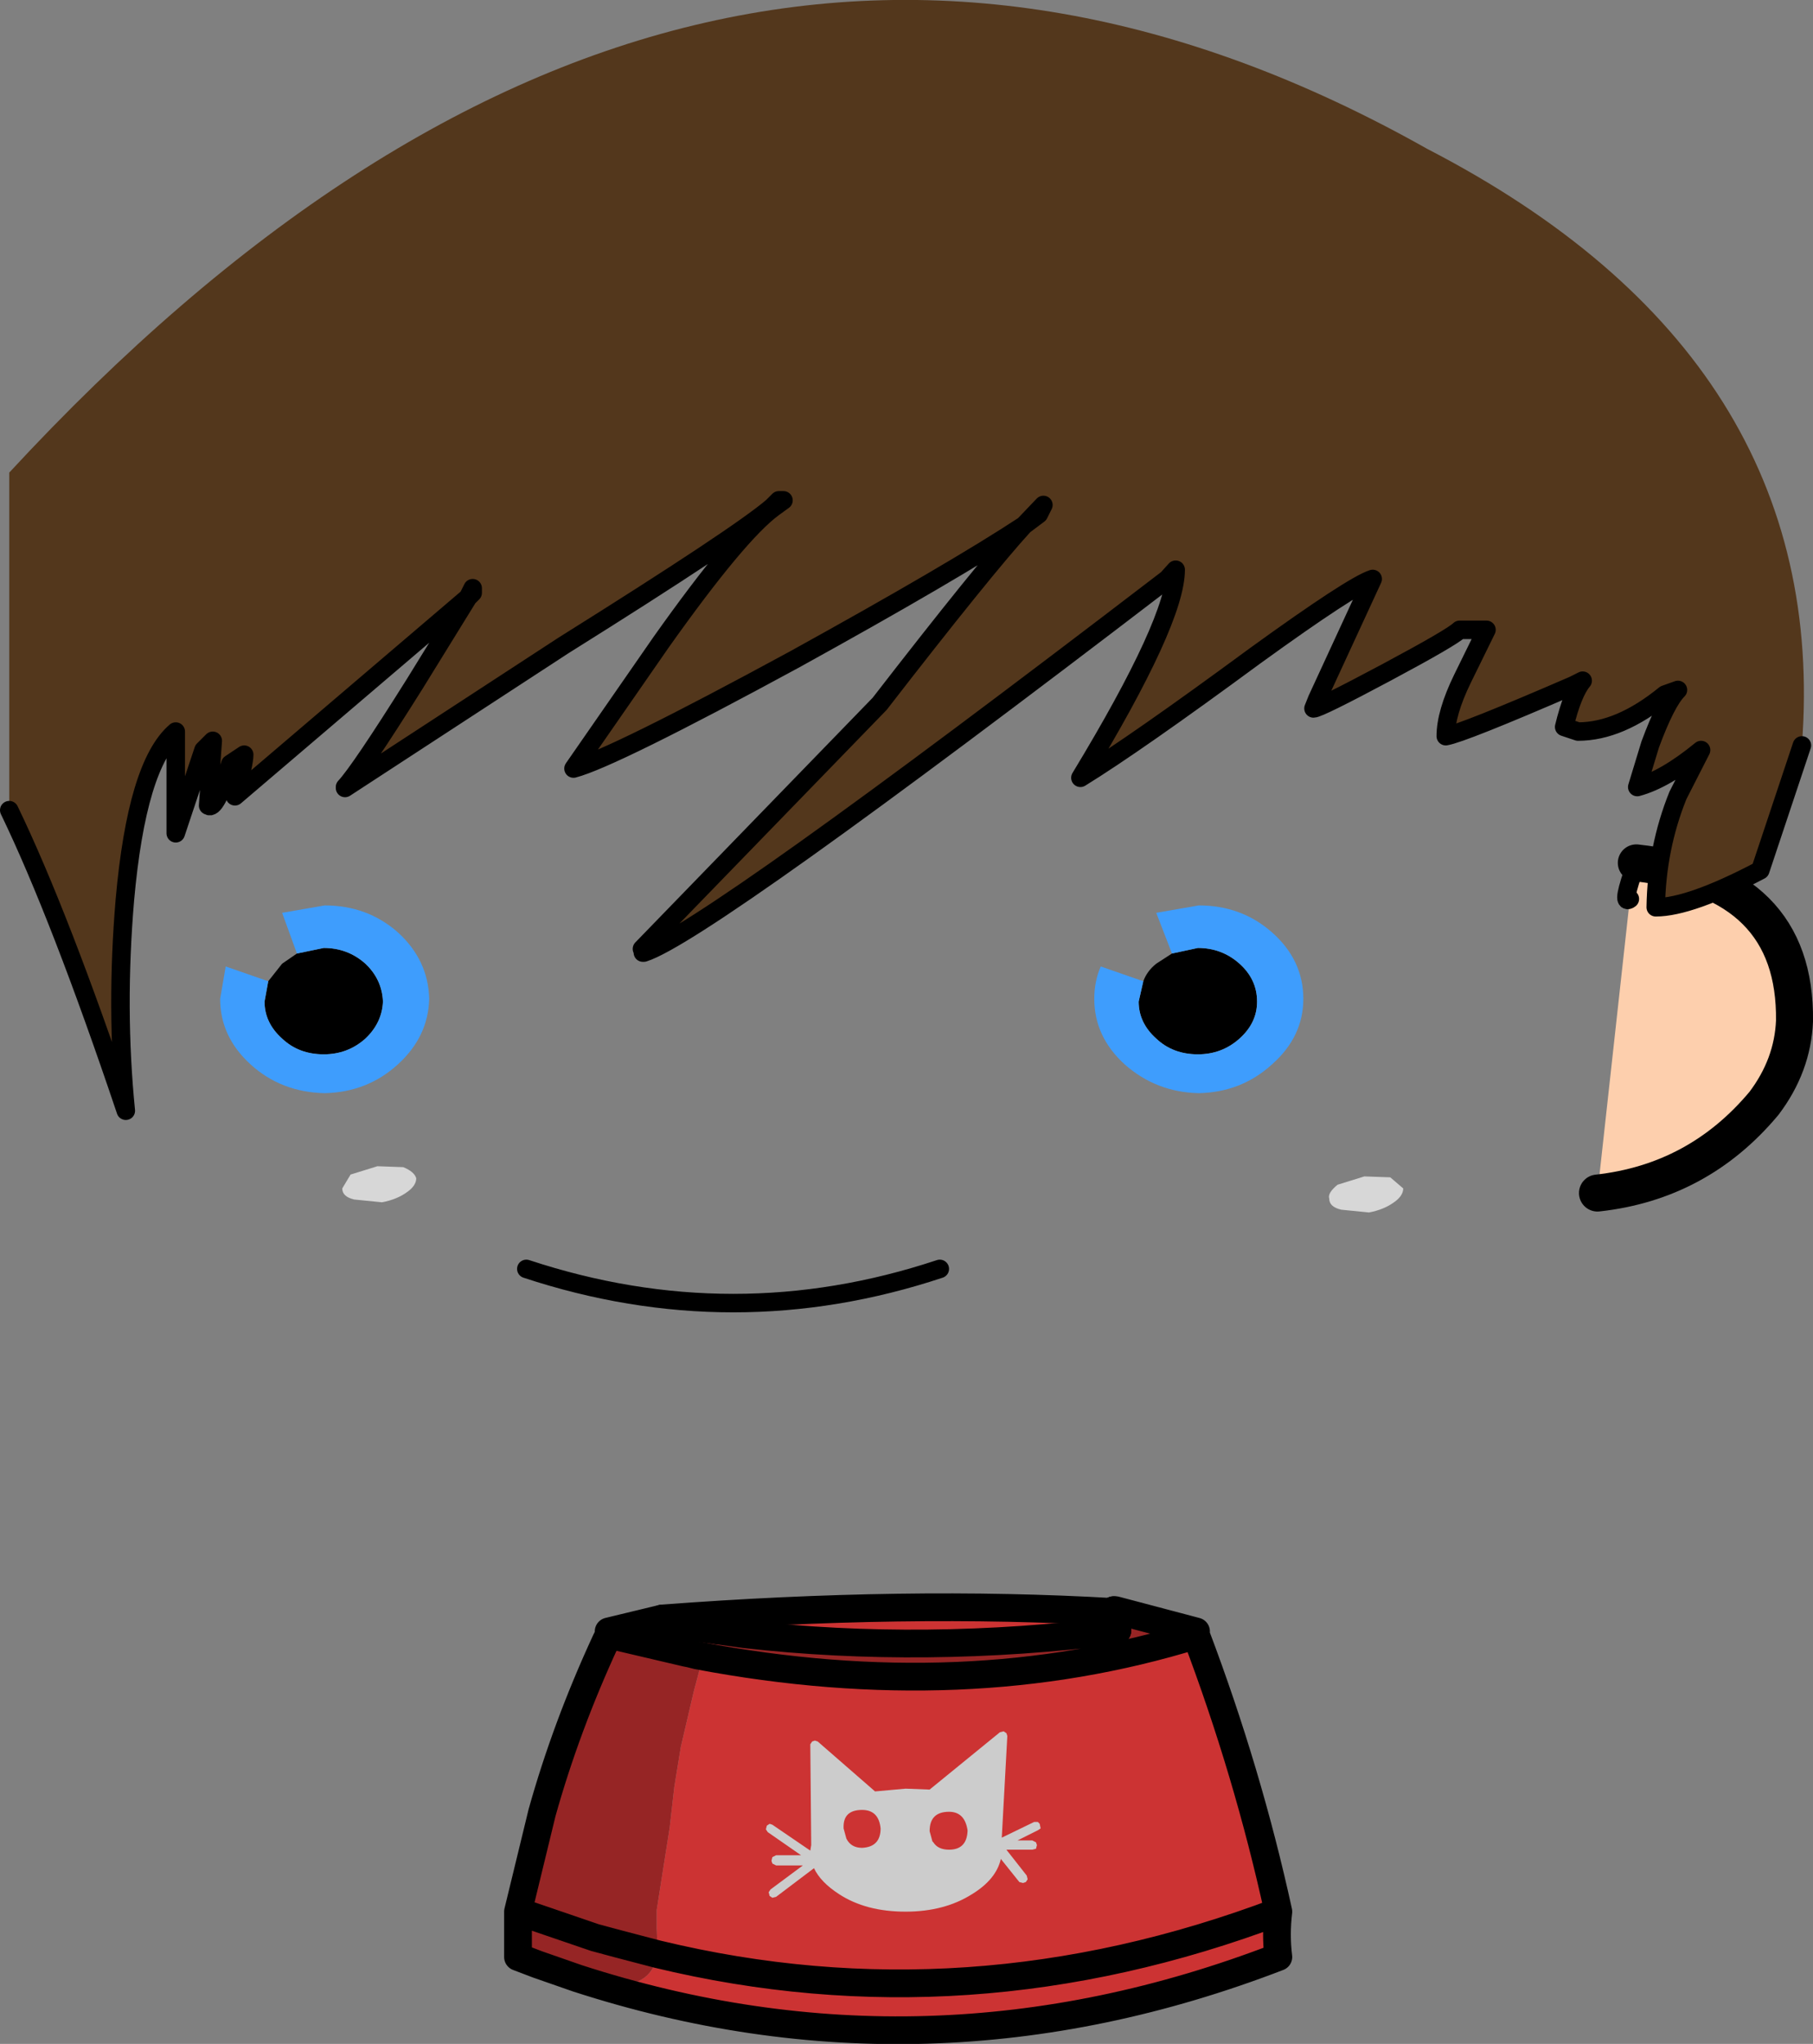 <?xml version="1.0" encoding="UTF-8" standalone="no"?>
<svg xmlns:xlink="http://www.w3.org/1999/xlink" height="110.5px" width="98.0px" xmlns="http://www.w3.org/2000/svg">
  <rect width="100%" height="100%" fill="#808080" stroke="none"/>
  <g transform="matrix(1.0, 0.0, 0.0, 1.0, 50.65, 129.5)">
    <path d="M37.8 -82.85 Q46.45 -81.9 46.35 -74.3 46.25 -71.9 44.7 -69.85 41.15 -65.6 35.7 -65.0 L37.45 -80.9 Q36.95 -80.5 37.8 -82.85" fill="#fdcfad" fill-rule="evenodd" stroke="none"/>
    <path d="M37.45 -80.9 Q36.95 -80.5 37.8 -82.85" fill="none" stroke="#000000" stroke-linecap="round" stroke-linejoin="round" stroke-width="1.0"/>
    <path d="M37.8 -82.85 Q46.45 -81.9 46.35 -74.3 46.25 -71.9 44.7 -69.85 41.15 -65.6 35.7 -65.0" fill="none" stroke="#000000" stroke-linecap="round" stroke-linejoin="round" stroke-width="2.0"/>
    <path d="M-30.25 -66.45 L-28.85 -66.4 Q-28.25 -66.15 -28.15 -65.8 -28.15 -65.4 -28.65 -65.05 -29.2 -64.65 -30.0 -64.5 L-31.5 -64.65 Q-32.15 -64.8 -32.15 -65.25 L-31.7 -66.0 -30.25 -66.45" fill="#ffffff" fill-opacity="0.682" fill-rule="evenodd" stroke="none"/>
    <path d="M23.1 -65.9 L24.5 -65.85 25.2 -65.25 Q25.2 -64.85 24.7 -64.5 24.15 -64.1 23.35 -63.95 L21.85 -64.1 Q21.2 -64.25 21.2 -64.7 21.1 -65.0 21.65 -65.45 L23.1 -65.9" fill="#ffffff" fill-opacity="0.682" fill-rule="evenodd" stroke="none"/>
    <path d="M-36.15 -76.45 L-35.4 -77.4 -34.6 -77.95 -33.15 -78.25 Q-31.85 -78.25 -30.9 -77.4 -30.0 -76.55 -29.95 -75.35 -30.0 -74.2 -30.9 -73.35 -31.85 -72.5 -33.15 -72.5 -34.5 -72.5 -35.4 -73.35 -36.35 -74.2 -36.35 -75.35 L-36.15 -76.45" fill="#000000" fill-rule="evenodd" stroke="none"/>
    <path d="M-34.6 -77.95 L-35.4 -80.15 -33.1 -80.55 Q-30.8 -80.55 -29.15 -79.1 -27.5 -77.6 -27.45 -75.5 -27.5 -73.45 -29.15 -71.95 -30.8 -70.45 -33.1 -70.4 -35.45 -70.45 -37.1 -71.95 -38.75 -73.45 -38.75 -75.5 L-38.45 -77.25 -36.15 -76.45 -36.35 -75.35 Q-36.35 -74.2 -35.4 -73.35 -34.5 -72.5 -33.15 -72.5 -31.85 -72.5 -30.9 -73.35 -30.0 -74.2 -29.95 -75.35 -30.0 -76.55 -30.9 -77.4 -31.85 -78.25 -33.15 -78.25 L-34.6 -77.95" fill="#3e9dfd" fill-rule="evenodd" stroke="none"/>
    <path d="M12.7 -77.95 L14.1 -78.25 Q15.4 -78.25 16.35 -77.4 17.3 -76.55 17.3 -75.35 17.3 -74.2 16.35 -73.35 15.4 -72.5 14.1 -72.5 12.75 -72.5 11.85 -73.35 10.9 -74.2 10.9 -75.35 L11.15 -76.45 Q11.35 -77.0 11.85 -77.4 L12.7 -77.95" fill="#000000" fill-rule="evenodd" stroke="none"/>
    <path d="M12.7 -77.95 L11.85 -80.15 14.15 -80.55 Q16.45 -80.55 18.1 -79.1 19.8 -77.6 19.8 -75.5 19.8 -73.45 18.1 -71.95 16.45 -70.45 14.15 -70.4 11.85 -70.45 10.15 -71.95 8.5 -73.45 8.5 -75.5 8.5 -76.45 8.85 -77.25 L11.15 -76.45 10.9 -75.35 Q10.9 -74.2 11.85 -73.35 12.75 -72.5 14.1 -72.5 15.4 -72.5 16.35 -73.35 17.3 -74.2 17.3 -75.35 17.3 -76.55 16.35 -77.4 15.4 -78.25 14.1 -78.25 L12.7 -77.95" fill="#3e9dfd" fill-rule="evenodd" stroke="none"/>
    <path d="M-22.2 -60.9 Q-11.0 -57.2 0.15 -60.9" fill="none" stroke="#000000" stroke-linecap="round" stroke-linejoin="round" stroke-width="1.0"/>
    <path d="M-32.0 -86.95 L-32.0 -86.9 -32.0 -86.95 M-15.9 -78.0 L-15.95 -78.2 -15.9 -78.0" fill="#333333" fill-rule="evenodd" stroke="none"/>
    <path d="M-15.95 -78.2 L-15.85 -78.0 -15.9 -78.0 -15.95 -78.2" fill="#000000" fill-rule="evenodd" stroke="none"/>
    <path d="M-15.95 -78.2 L-3.1 -91.45 Q2.55 -98.75 4.7 -101.1 L5.5 -101.7 5.75 -102.2 4.7 -101.1 Q0.9 -98.6 -7.7 -93.85 -17.55 -88.5 -19.65 -87.95 L-14.9 -94.8 Q-10.75 -100.65 -8.85 -102.05 L-8.3 -102.45 -8.55 -102.45 -8.9 -102.1 Q-10.7 -100.55 -20.2 -94.6 L-32.0 -86.9 -32.0 -86.95 Q-31.2 -87.8 -28.25 -92.5 L-25.35 -97.2 -25.1 -97.45 -25.1 -97.7 -25.35 -97.2 -37.95 -86.45 Q-37.45 -88.2 -37.45 -88.7 L-38.2 -88.2 Q-39.0 -85.65 -39.4 -85.95 L-39.15 -89.45 -39.65 -88.95 -41.15 -84.45 -41.15 -89.95 Q-43.25 -88.15 -43.9 -80.85 -44.4 -74.95 -43.85 -69.45 -47.4 -80.0 -50.15 -85.7 L-50.15 -103.95 Q-13.25 -143.85 26.5 -121.45 48.35 -110.15 46.75 -89.2 L44.5 -82.45 Q40.7 -80.45 38.85 -80.45 38.9 -83.65 40.05 -86.5 L41.3 -88.95 Q39.35 -87.35 37.85 -86.95 L38.55 -89.25 Q39.4 -91.55 40.05 -92.2 L39.35 -91.95 Q36.9 -89.95 34.65 -89.95 L33.9 -90.2 Q34.35 -92.05 34.9 -92.7 L34.4 -92.45 Q28.4 -89.85 27.5 -89.7 27.5 -90.95 28.4 -92.8 L29.7 -95.45 28.25 -95.45 Q27.85 -95.05 24.3 -93.15 20.65 -91.2 20.35 -91.2 L20.55 -91.7 23.55 -98.2 Q22.45 -97.85 17.2 -94.05 10.75 -89.3 7.75 -87.45 12.9 -95.95 12.9 -98.7 L12.45 -98.2 Q-12.55 -79.05 -15.85 -78.0 L-15.95 -78.2" fill="#53371c" fill-rule="evenodd" stroke="none"/>
    <path d="M-32.0 -86.9 L-20.2 -94.6 Q-10.7 -100.55 -8.9 -102.1 L-8.55 -102.45 -8.3 -102.45 -8.85 -102.05 Q-10.75 -100.65 -14.9 -94.8 L-19.65 -87.95 Q-17.55 -88.5 -7.7 -93.85 0.9 -98.6 4.7 -101.1 L5.75 -102.2 5.5 -101.7 4.7 -101.1 Q2.55 -98.75 -3.1 -91.45 L-15.95 -78.2 M-15.85 -78.0 Q-12.55 -79.05 12.45 -98.2 L12.9 -98.7 Q12.9 -95.95 7.75 -87.45 10.75 -89.3 17.2 -94.05 22.45 -97.85 23.55 -98.2 L20.55 -91.7 20.35 -91.2 Q20.65 -91.2 24.3 -93.15 27.85 -95.05 28.25 -95.45 L29.7 -95.45 28.4 -92.8 Q27.5 -90.95 27.5 -89.7 28.4 -89.85 34.4 -92.45 L34.9 -92.7 Q34.35 -92.05 33.9 -90.2 L34.65 -89.95 Q36.9 -89.95 39.35 -91.95 L40.05 -92.2 Q39.4 -91.55 38.55 -89.25 L37.85 -86.95 Q39.35 -87.35 41.3 -88.95 L40.05 -86.5 Q38.9 -83.65 38.85 -80.45 40.7 -80.45 44.5 -82.45 L46.75 -89.2 M-50.15 -85.7 Q-47.4 -80.0 -43.85 -69.45 -44.4 -74.95 -43.9 -80.85 -43.25 -88.15 -41.15 -89.95 L-41.15 -84.45 -39.65 -88.95 -39.15 -89.45 -39.4 -85.95 Q-39.0 -85.65 -38.2 -88.2 L-37.45 -88.7 Q-37.45 -88.2 -37.95 -86.45 L-25.35 -97.2 -25.1 -97.7 -25.1 -97.45 -25.35 -97.2 -28.25 -92.5 Q-31.2 -87.8 -32.0 -86.95 M-15.9 -78.0 L-15.85 -78.0" fill="none" stroke="#000000" stroke-linecap="round" stroke-linejoin="round" stroke-width="1.0"/>
    <path d="M-10.4 -41.15 L-12.65 -41.45 -11.85 -41.35 -10.4 -41.15" fill="#573e17" fill-rule="evenodd" stroke="none"/>
    <path d="M14.0 -41.3 L14.0 -41.1 Q1.55 -37.25 -12.95 -40.0 L-13.35 -40.1 -13.6 -40.15 -17.65 -41.1 -13.6 -40.15 -13.35 -40.1 -12.95 -40.0 -12.75 -39.55 -13.15 -38.05 -13.85 -35.05 -14.2 -32.9 -14.45 -30.7 -15.15 -26.25 -15.15 -25.2 -15.1 -23.85 -17.2 -24.4 -18.5 -24.75 -22.3 -26.05 -21.85 -29.15 -21.35 -31.5 -20.55 -34.6 Q-19.2 -39.4 -17.9 -40.8 L-17.65 -41.1 -17.75 -41.1 -17.75 -41.3 -14.85 -42.0 Q-14.85 -41.8 -12.65 -41.45 L-10.4 -41.15 Q-0.65 -40.05 9.75 -41.35 L9.6 -42.2 9.65 -42.35 9.65 -42.45 14.0 -41.3 M-19.45 -22.55 L-20.6 -22.9 -21.6 -23.3 -21.9 -23.5 -22.3 -24.35 -22.35 -25.1 -22.3 -26.05 -18.5 -24.75 -17.2 -24.4 -15.1 -23.85 Q-15.4 -22.15 -17.4 -22.15 -18.2 -22.15 -18.55 -22.65 L-19.2 -22.5 -19.45 -22.55 -21.6 -23.3 -19.45 -22.55 M-17.9 -40.8 Q-20.05 -36.15 -21.35 -31.5 -20.05 -36.15 -17.9 -40.8" fill="#962525" fill-rule="evenodd" stroke="none"/>
    <path d="M9.6 -42.2 L9.75 -41.35 Q-0.65 -40.05 -10.4 -41.15 L-11.85 -41.35 -12.65 -41.45 Q-14.85 -41.8 -14.85 -42.0 -1.65 -43.0 9.55 -42.35 L9.6 -42.2 M-17.75 -41.1 L-17.65 -41.1 -17.9 -40.8 -17.75 -41.1 M-12.95 -40.0 Q1.55 -37.25 14.0 -41.1 16.8 -33.7 18.45 -26.15 18.3 -24.9 18.45 -23.7 -0.5 -16.4 -19.45 -22.55 L-19.2 -22.5 -18.55 -22.65 Q-18.2 -22.15 -17.4 -22.15 -15.4 -22.15 -15.1 -23.85 L-15.15 -25.2 -15.15 -26.25 -14.45 -30.7 -14.2 -32.9 -13.85 -35.05 -13.15 -38.05 -12.75 -39.55 -12.95 -40.0 M-21.6 -23.3 L-22.65 -23.7 -22.65 -26.15 -21.35 -31.5 -21.85 -29.15 -22.3 -26.05 -22.35 -25.1 -22.3 -24.35 -21.9 -23.5 -21.6 -23.3 M18.45 -26.15 Q1.65 -19.8 -15.1 -23.85 1.65 -19.8 18.45 -26.15 M-22.65 -26.15 L-22.3 -26.05 -22.65 -26.15" fill="#cc3333" fill-rule="evenodd" stroke="none"/>
    <path d="M9.6 -42.2 L9.75 -41.35 M-12.65 -41.45 Q-14.85 -41.8 -14.85 -42.0 -1.65 -43.0 9.55 -42.35 L9.65 -42.35 M9.6 -42.2 L9.55 -42.35 9.55 -42.45 M-11.85 -41.35 L-12.65 -41.45" fill="none" stroke="#000000" stroke-linecap="round" stroke-linejoin="round" stroke-width="1.5"/>
    <path d="M14.0 -41.3 L9.65 -42.45 9.55 -42.45 M9.75 -41.35 Q-0.65 -40.05 -10.4 -41.15 L-11.85 -41.35 M-14.85 -42.0 L-17.75 -41.3 M-17.75 -41.1 L-17.65 -41.1 -13.6 -40.15 -13.35 -40.1 -12.95 -40.0 Q1.55 -37.25 14.0 -41.1 16.8 -33.7 18.45 -26.15 18.3 -24.9 18.45 -23.7 -0.5 -16.4 -19.45 -22.55 L-21.6 -23.3 -22.65 -23.7 -22.65 -26.15 -21.35 -31.5 Q-20.05 -36.15 -17.9 -40.8 L-17.75 -41.1 M-15.1 -23.85 Q1.65 -19.8 18.45 -26.15 M-22.3 -26.05 L-22.65 -26.15 M-22.3 -26.05 L-18.5 -24.75 -17.2 -24.4 -15.1 -23.85" fill="none" stroke="#000000" stroke-linecap="round" stroke-linejoin="round" stroke-width="1.5"/>
    <path d="M-4.05 -29.6 Q-3.05 -29.65 -3.05 -30.65 -3.15 -31.65 -4.05 -31.65 -5.1 -31.65 -5.05 -30.65 L-4.9 -30.1 Q-4.65 -29.6 -4.05 -29.6 M1.65 -30.5 L1.65 -30.55 Q1.5 -31.55 0.65 -31.55 -0.4 -31.55 -0.4 -30.5 L-0.25 -29.95 -0.2 -29.9 Q0.05 -29.5 0.65 -29.5 1.6 -29.5 1.65 -30.5 M5.25 -31.0 L5.45 -31.0 5.55 -30.9 5.6 -30.65 5.45 -30.55 4.35 -30.0 5.15 -30.0 5.35 -29.9 5.4 -29.75 5.35 -29.55 5.15 -29.5 3.75 -29.5 4.85 -28.1 4.9 -27.9 4.8 -27.75 4.65 -27.7 4.45 -27.75 3.45 -29.0 Q3.2 -27.9 1.9 -27.1 0.4 -26.15 -1.7 -26.15 -3.85 -26.15 -5.3 -27.1 -6.3 -27.75 -6.65 -28.5 L-8.7 -26.95 -8.9 -26.9 -9.05 -27.0 -9.1 -27.2 -9.0 -27.35 -7.25 -28.65 -8.7 -28.65 -8.9 -28.75 -8.95 -28.9 -8.9 -29.1 -8.7 -29.2 -7.35 -29.2 -9.15 -30.45 -9.25 -30.6 -9.2 -30.8 -9.05 -30.9 -8.9 -30.85 -6.85 -29.45 -6.8 -29.75 -6.85 -35.2 -6.75 -35.35 -6.6 -35.4 -6.45 -35.35 -3.35 -32.65 -1.7 -32.8 -0.4 -32.75 3.4 -35.85 3.6 -35.9 3.75 -35.8 3.8 -35.65 3.5 -30.15 5.25 -31.0" fill="#cccccc" fill-rule="evenodd" stroke="none"/>
  </g>
</svg>
